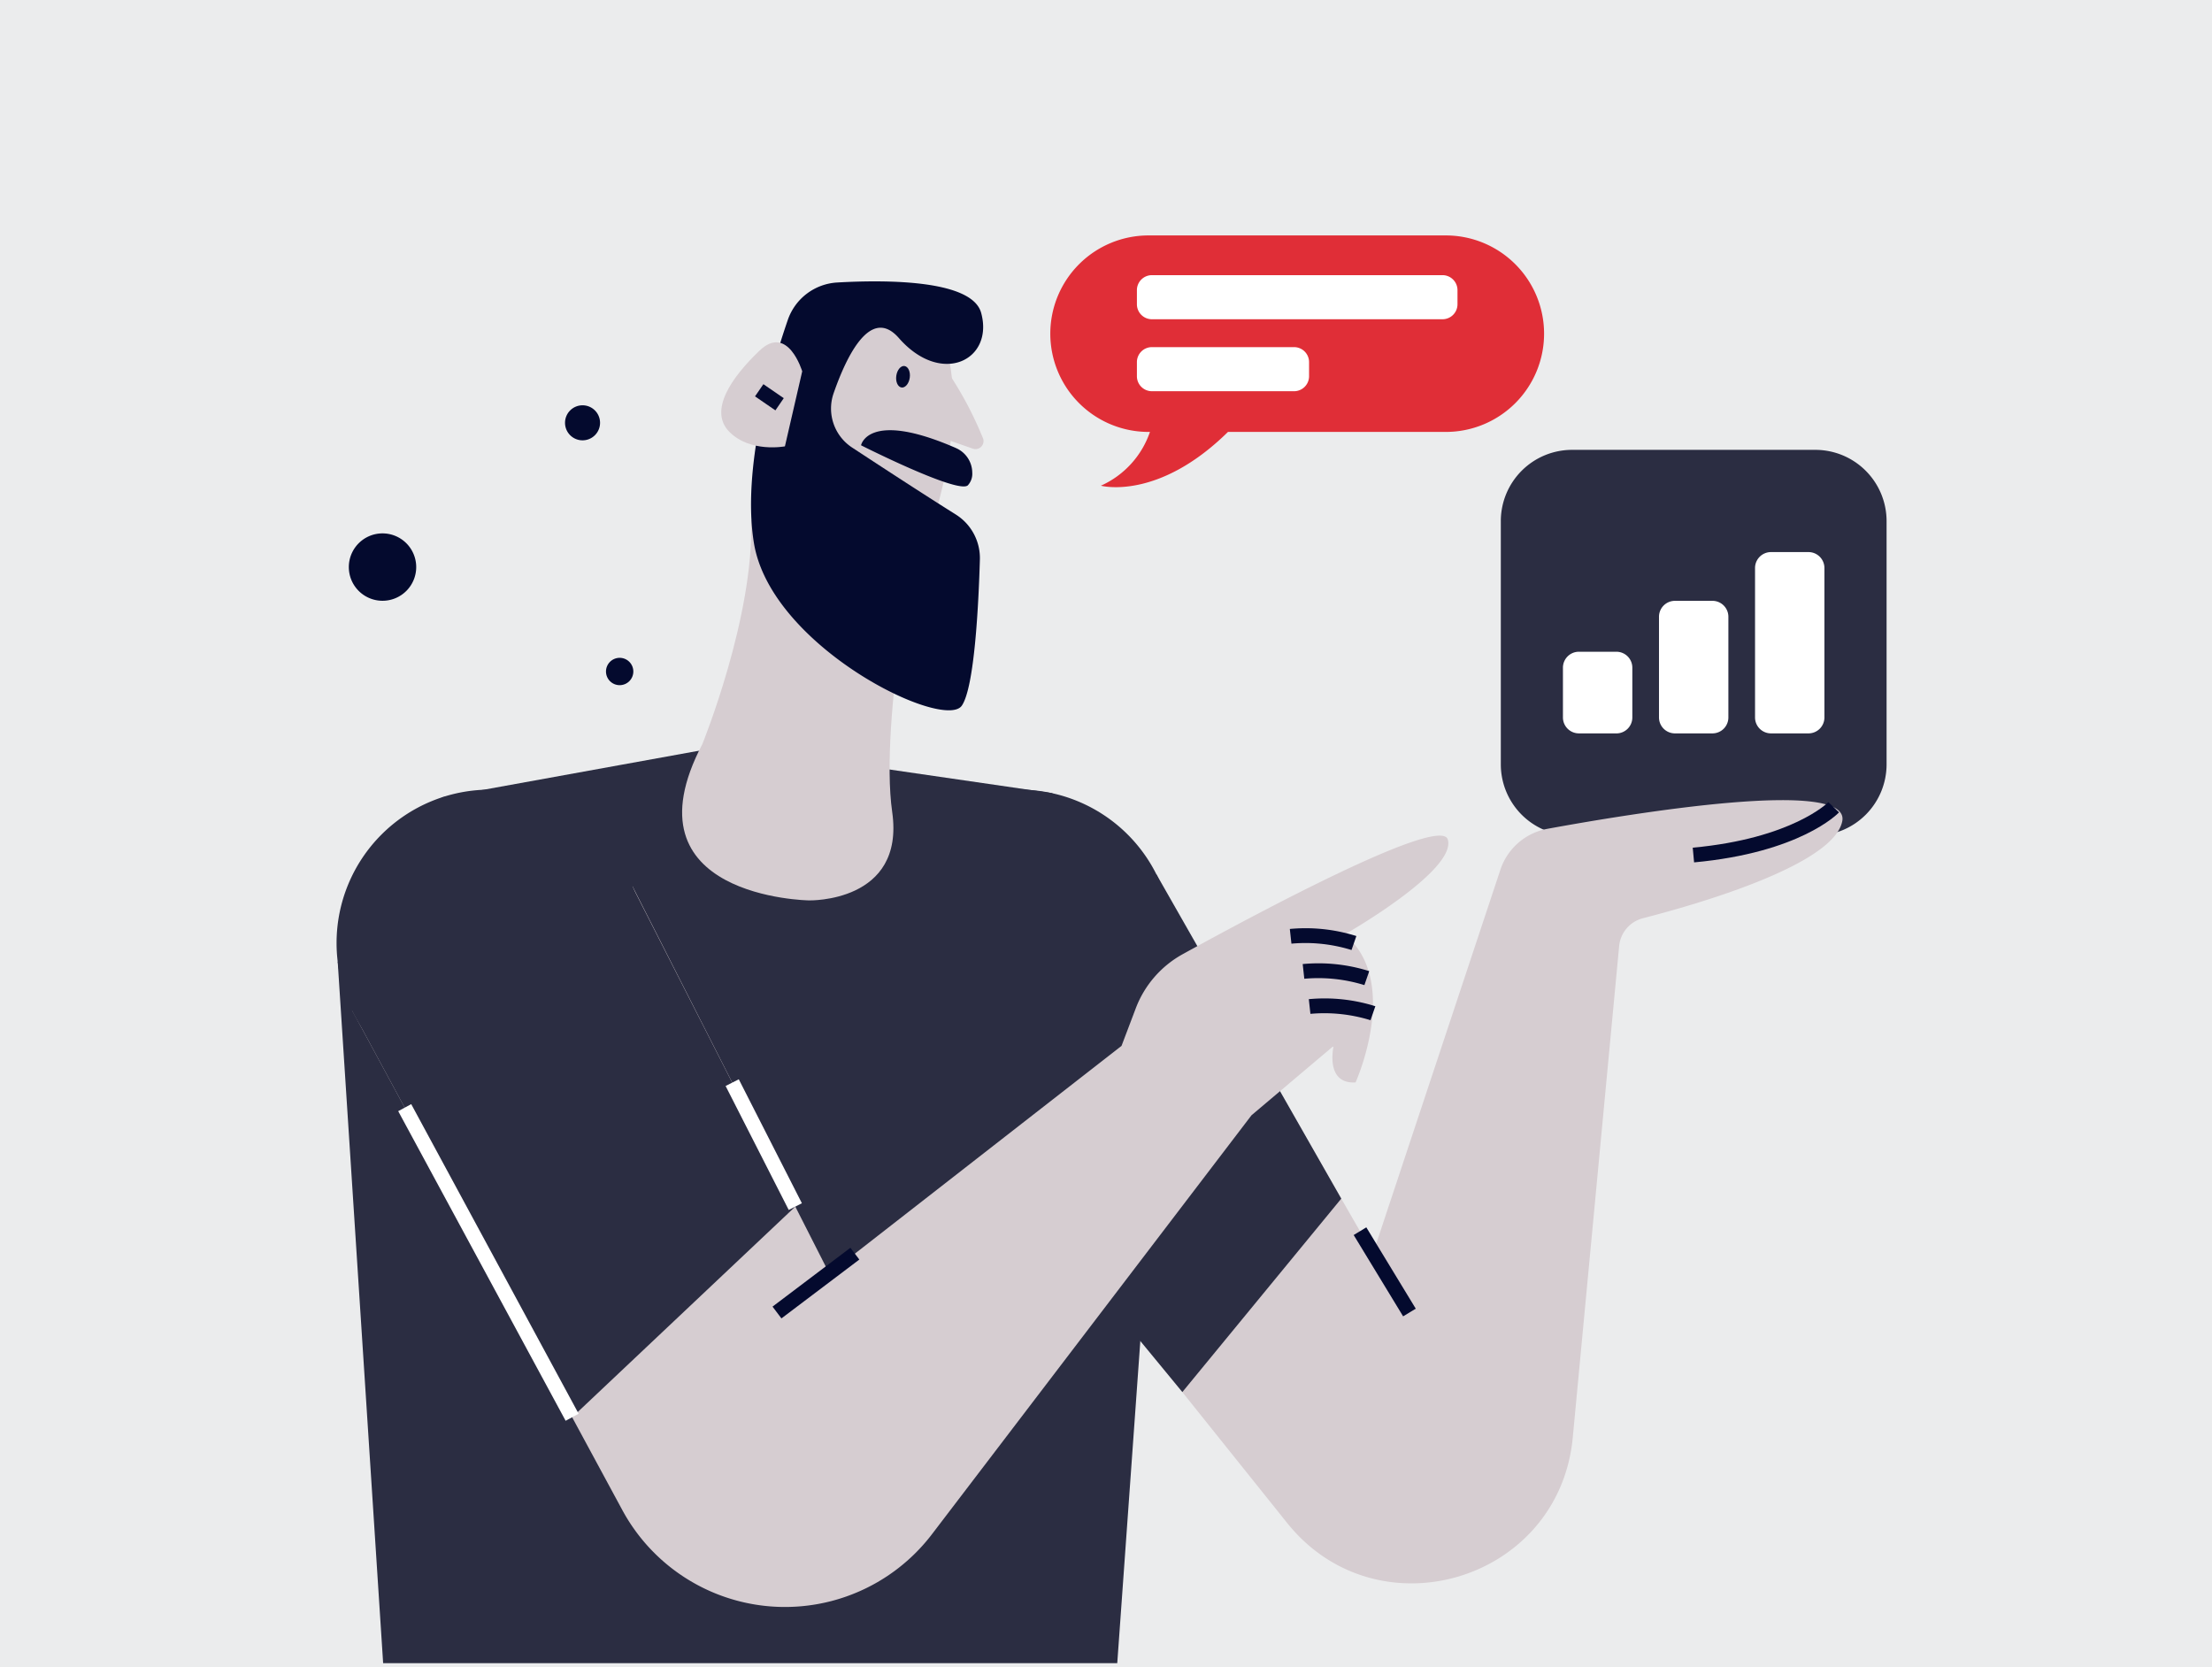 <?xml version="1.0" encoding="UTF-8"?>
<svg xmlns="http://www.w3.org/2000/svg" width="398" height="300" viewBox="0 0 398 300">
  <g id="imgForOperations" transform="translate(-216 -1720.828)">
    <rect id="mask" width="398" height="300" transform="translate(216 1720.828)" fill="rgba(43,45,66,0.09)"></rect>
    <g id="Gruppe_30" data-name="Gruppe 30" transform="translate(257 1908.246)">
      <g id="Gruppe_230" data-name="Gruppe 230" transform="translate(13 -145.057)">
        <path id="Pfad_207" data-name="Pfad 207" d="M462.7,141.927H418.942A12.826,12.826,0,0,1,406.116,129.1V85.347A12.826,12.826,0,0,1,418.942,72.52H462.7a12.826,12.826,0,0,1,12.826,12.827V129.1A12.826,12.826,0,0,1,462.7,141.927" transform="translate(-190.078 -33.942)" fill="#2b2d42"></path>
        <path id="Pfad_208" data-name="Pfad 208" d="M436.751,155.489H430a2.867,2.867,0,0,1-2.867-2.867v-8.961A2.867,2.867,0,0,1,430,140.8h6.75a2.867,2.867,0,0,1,2.867,2.867v8.961a2.867,2.867,0,0,1-2.867,2.867" transform="translate(-199.916 -65.898)" fill="#fff"></path>
        <path id="Pfad_209" data-name="Pfad 209" d="M469.236,147.436h-6.75a2.867,2.867,0,0,1-2.867-2.867V126.455a2.867,2.867,0,0,1,2.867-2.867h6.75a2.867,2.867,0,0,1,2.867,2.867v18.114a2.867,2.867,0,0,1-2.867,2.867" transform="translate(-215.12 -57.844)" fill="#fff"></path>
        <path id="Pfad_210" data-name="Pfad 210" d="M501.722,139.718h-6.75a2.867,2.867,0,0,1-2.867-2.867V109.965a2.867,2.867,0,0,1,2.867-2.867h6.75a2.867,2.867,0,0,1,2.867,2.867v26.886a2.867,2.867,0,0,1-2.867,2.867" transform="translate(-230.325 -50.126)" fill="#fff"></path>
        <path id="Pfad_211" data-name="Pfad 211" d="M108.376,145.325a2.459,2.459,0,1,1-2.459-2.459,2.458,2.458,0,0,1,2.459,2.459" transform="translate(-48.423 -66.867)" fill="#040a2e"></path>
        <path id="Pfad_212" data-name="Pfad 212" d="M95.9,60.6a3.151,3.151,0,1,1-3.151-3.151A3.151,3.151,0,0,1,95.9,60.6" transform="translate(-41.934 -26.887)" fill="#040a2e"></path>
        <path id="Pfad_213" data-name="Pfad 213" d="M28.6,106.837a6.062,6.062,0,1,1-6.062-6.062,6.062,6.062,0,0,1,6.062,6.062" transform="translate(-7.712 -47.167)" fill="#040a2e"></path>
        <path id="Pfad_214" data-name="Pfad 214" d="M271.419,0h53.489a17.676,17.676,0,0,1,17.676,17.676h0a17.676,17.676,0,0,1-17.676,17.676h-39.2c-12.659,12.463-22.866,9.676-22.866,9.676a16.418,16.418,0,0,0,8.829-9.676h-.254a17.676,17.676,0,0,1-17.676-17.676h0A17.676,17.676,0,0,1,271.419,0" transform="translate(-118.762)" fill="#e02e37"></path>
        <path id="Pfad_215" data-name="Pfad 215" d="M285.729,21.366H338.01a2.7,2.7,0,0,0,2.7-2.7V16.132a2.7,2.7,0,0,0-2.7-2.7H285.729a2.7,2.7,0,0,0-2.7,2.7v2.533a2.7,2.7,0,0,0,2.7,2.7" transform="translate(-132.468 -6.286)" fill="#fff"></path>
        <path id="Pfad_216" data-name="Pfad 216" d="M285.729,45.709h25.576a2.7,2.7,0,0,0,2.7-2.7V40.475a2.7,2.7,0,0,0-2.7-2.7H285.729a2.7,2.7,0,0,0-2.7,2.7v2.533a2.7,2.7,0,0,0,2.7,2.7" transform="translate(-132.468 -17.68)" fill="#fff"></path>
        <path id="Pfad_217" data-name="Pfad 217" d="M141.257,181.81l-34.506-5.02L78.388,174.05l-46.9,8.5L12.713,212.152,20.887,338.34H152.976l9.6-134.072Z" transform="translate(-5.95 -81.462)" fill="#2b2d42"></path>
        <path id="Pfad_218" data-name="Pfad 218" d="M245.984,199.519,288.025,272.6l22.934-69.084a11,11,0,0,1,8.462-7.358c15.7-2.874,54.622-9.236,53.047-1.359-1.58,7.9-26.165,14.956-35.865,17.447a5.726,5.726,0,0,0-4.276,5.012l-8.343,88.4c-2.444,25.9-35.15,35.677-51.41,15.374L202.967,234.11Z" transform="translate(-94.997 -89.395)" fill="#d6cdd1"></path>
        <path id="Pfad_219" data-name="Pfad 219" d="M247.832,216.159l33.237,58.313-28.593,34.8-52.2-63.364Z" transform="translate(-93.737 -101.171)" fill="#2b2d42"></path>
        <rect id="Rechteck_13" data-name="Rechteck 13" width="2.66" height="17.124" transform="translate(189.565 179.849) rotate(-31.302)" fill="#040a2e"></rect>
        <path id="Pfad_220" data-name="Pfad 220" d="M471.276,202.52l-.244-2.649c17.884-1.652,24.341-8.125,24.4-8.19l1.925,1.835c-.28.3-7.076,7.247-26.085,9" transform="translate(-220.462 -89.714)" fill="#040a2e"></path>
        <path id="Pfad_221" data-name="Pfad 221" d="M191.351,215.041a27.6,27.6,0,1,0,27.6-27.6,27.6,27.6,0,0,0-27.6,27.6" transform="translate(-89.56 -87.729)" fill="#2b2d42"></path>
        <path id="Pfad_226" data-name="Pfad 226" d="M17.57,234.424l48.621,89.915a33.269,33.269,0,0,0,55.718,4.351L179.4,253.314l14.558-12.294a.1.1,0,0,1,.17.1c-.237,1.3-.9,6.572,4,6.284,0,0,8.215-18.236-1.971-26.615,0,0,20.208-11.5,18.565-17.086-1.295-4.4-33.928,13.038-47.691,20.622a18.671,18.671,0,0,0-8.448,9.734l-2.568,6.772-52.573,40.963L68.029,212.107Z" transform="translate(-8.223 -95.011)" fill="#d6cdd1"></path>
        <rect id="Rechteck_15" data-name="Rechteck 15" width="17.561" height="2.659" transform="matrix(0.798, -0.603, 0.603, 0.798, 84.999, 192.73)" fill="#040a2e"></rect>
        <path id="Pfad_227" data-name="Pfad 227" d="M352.276,261.966a28.043,28.043,0,0,0-10.813-1.143l-.289-2.644a30.3,30.3,0,0,1,11.973,1.274l-.873,2.512.436-1.256Z" transform="translate(-159.683 -120.768)" fill="#040a2e"></path>
        <path id="Pfad_228" data-name="Pfad 228" d="M350.207,250.095a28,28,0,0,0-10.812-1.143l-.289-2.644a30.3,30.3,0,0,1,11.973,1.274Z" transform="translate(-158.715 -115.212)" fill="#040a2e"></path>
        <path id="Pfad_229" data-name="Pfad 229" d="M345.854,238.225a28,28,0,0,0-10.812-1.143l-.289-2.644a30.311,30.311,0,0,1,11.973,1.274Z" transform="translate(-156.678 -109.657)" fill="#040a2e"></path>
        <path id="Pfad_230" data-name="Pfad 230" d="M12.327,215.041a27.6,27.6,0,1,0,27.6-27.6,27.6,27.6,0,0,0-27.6,27.6" transform="translate(-5.77 -87.729)" fill="#2b2d42"></path>
        <path id="Pfad_231" data-name="Pfad 231" d="M65.5,210.977l31.82,62.5L57.167,311.386l-39.6-73.227Z" transform="translate(-8.223 -98.746)" fill="#2b2d42"></path>
        <path id="Pfad_232" data-name="Pfad 232" d="M171.929,96.331s-7.269,36.1-4.928,52.481-14.979,15.916-14.979,15.916-33.7-.468-19.193-28.087c0,0,9.367-22.99,8.786-40.31Z" transform="translate(-60.471 -45.087)" fill="#d6cdd1"></path>
        <path id="Pfad_233" data-name="Pfad 233" d="M190.022,64.6s7.546-19.7,3.219-34.469-20.653-4.476-20.653-4.476l-7.877,30.825Z" transform="translate(-77.091 -10.373)" fill="#d6cdd1"></path>
        <path id="Pfad_234" data-name="Pfad 234" d="M189.355,57.487a9.249,9.249,0,0,1,4.334,8.1c-.234,8.126-.968,22.948-3.243,26.281-3.174,4.65-34.339-10.508-37.41-29.239-2.17-13.239,2.919-30.915,6.09-40.142a10.008,10.008,0,0,1,8.9-6.745c9.017-.513,24.262-.473,25.893,5.467,2.332,8.493-7.153,13.271-14.809,4.526-5.064-5.784-9.392,3.2-11.741,9.942a8.388,8.388,0,0,0,3.33,9.76c5.025,3.3,12.719,8.326,18.655,12.046" transform="translate(-71.382 -7.275)" fill="#040a2e"></path>
        <path id="Pfad_235" data-name="Pfad 235" d="M206.778,69.085a4.867,4.867,0,0,1,2.956,4.425,3.043,3.043,0,0,1-.793,2.286c-1.736,1.633-19.217-7.2-19.217-7.2s1.225-6.415,17.054.485" transform="translate(-88.798 -30.838)" fill="#040a2e"></path>
        <path id="Pfad_236" data-name="Pfad 236" d="M201.619,45.924c-.15,1.065.271,2,.94,2.1s1.333-.693,1.483-1.758-.271-2-.94-2.1-1.333.693-1.483,1.758" transform="translate(-94.352 -20.668)" fill="#040a2e"></path>
        <path id="Pfad_237" data-name="Pfad 237" d="M215.937,48.3a.728.728,0,0,1,1.308-.155A65.574,65.574,0,0,1,222.7,58.66a1.448,1.448,0,0,1-1.709,2.084l-5.147-1.8a3.524,3.524,0,0,1-2.177-4.442Z" transform="translate(-99.919 -22.371)" fill="#d6cdd1"></path>
        <path id="Pfad_238" data-name="Pfad 238" d="M157.01,41.368s-2.579-8.586-7.672-3.73-9.2,10.832-5.429,14.629,9.989,2.6,9.989,2.6Z" transform="translate(-66.669 -16.92)" fill="#d6cdd1"></path>
        <rect id="Rechteck_16" data-name="Rechteck 16" width="2.66" height="4.45" transform="matrix(0.566, -0.824, 0.824, 0.566, 81.849, 28.955)" fill="#040a2e"></rect>
        <rect id="Rechteck_18" data-name="Rechteck 18" width="2.66" height="63.332" transform="translate(17.649 157.563) rotate(-28.403)" fill="#fff"></rect>
        <rect id="Rechteck_19" data-name="Rechteck 19" width="2.659" height="25.025" transform="translate(76.558 153.035) rotate(-26.982)" fill="#fff"></rect>
      </g>
    </g>
  </g>
</svg>
